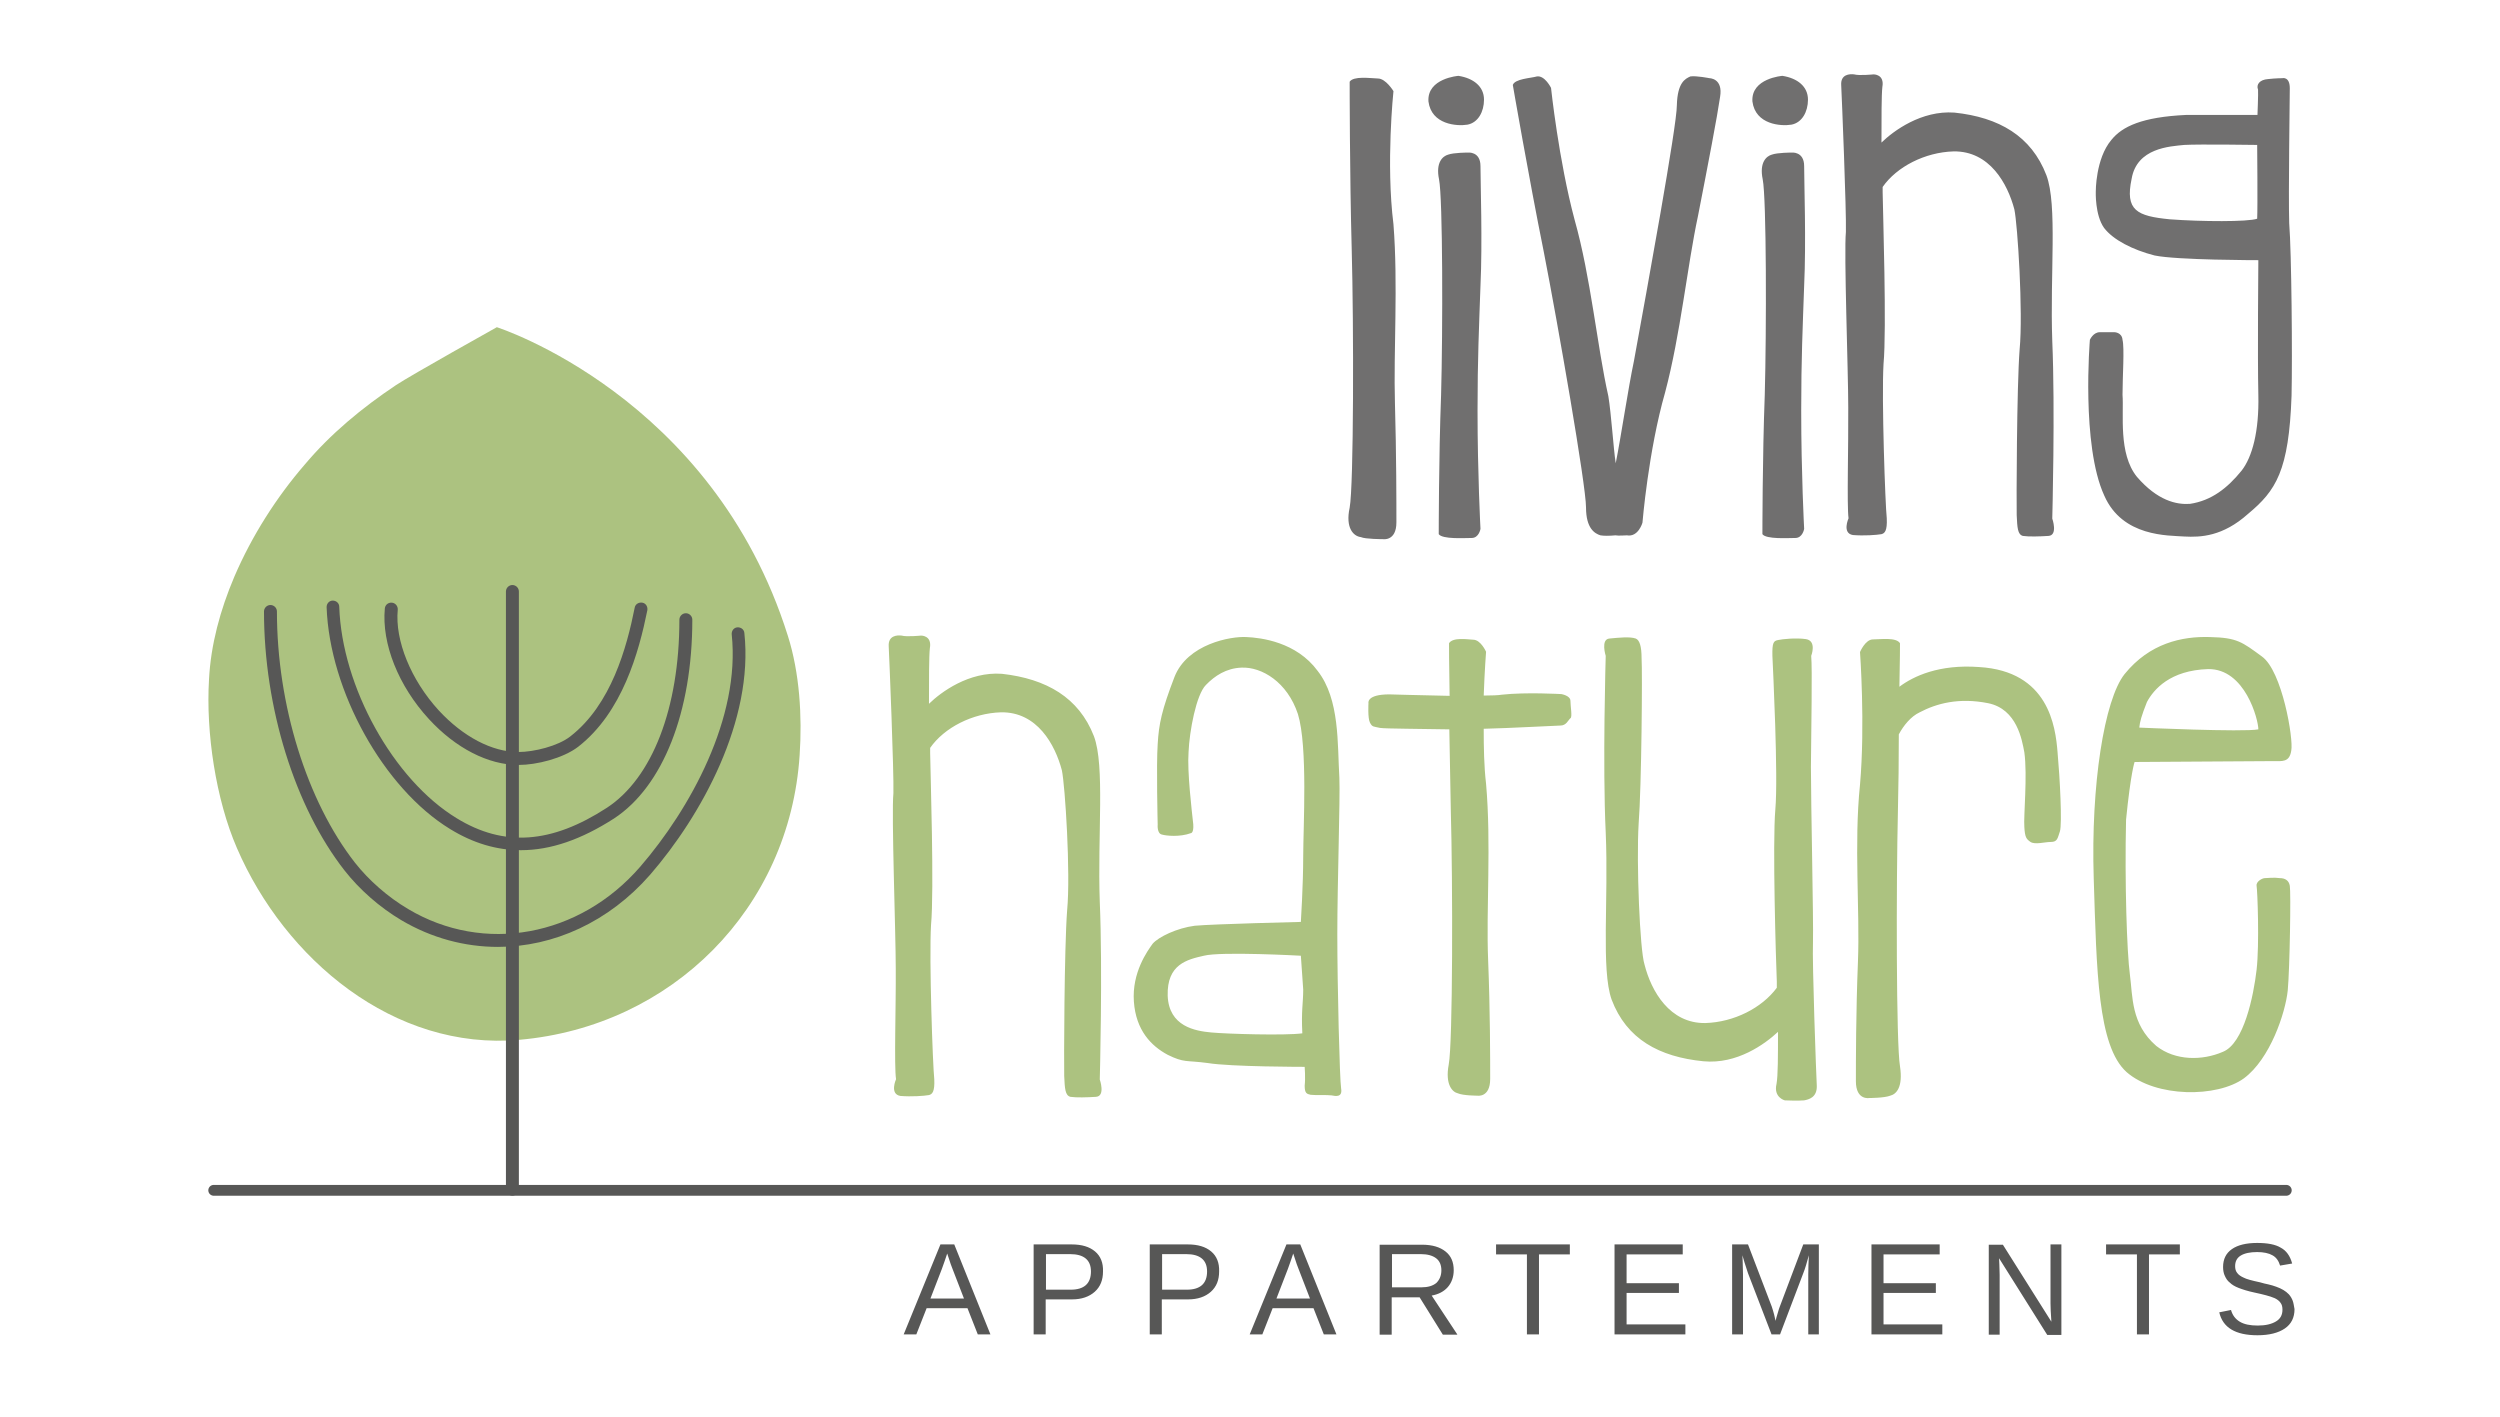 <?xml version="1.0" encoding="utf-8"?>
<!-- Generator: Adobe Illustrator 21.1.0, SVG Export Plug-In . SVG Version: 6.00 Build 0)  -->
<!DOCTYPE svg PUBLIC "-//W3C//DTD SVG 1.1//EN" "http://www.w3.org/Graphics/SVG/1.1/DTD/svg11.dtd">
<svg version="1.1" xmlns="http://www.w3.org/2000/svg" xmlns:xlink="http://www.w3.org/1999/xlink" x="0px" y="0px"
     viewBox="0 0 850.4 482" style="enable-background:new 0 0 850.4 482;" xml:space="preserve">
<style type="text/css">
	.st0{fill:none;stroke:#575756;stroke-width:3.685;stroke-linecap:round;stroke-linejoin:round;stroke-miterlimit:10;}
	.st1{clip-path:url(#SVGID_2_);fill:#ACC280;}
	.st2{fill:#575756;}
	.st3{clip-path:url(#SVGID_4_);fill:#575756;}
	.st4{clip-path:url(#SVGID_4_);fill:#706F6F;}
	.st5{clip-path:url(#SVGID_4_);fill:#ACC280;}
</style>
<g id="Ebene_1">
	<line class="st0" x1="72.7" y1="404.9" x2="777.7" y2="404.9"/>
	<g>
		<defs>
			<rect id="SVGID_1_" y="-178.4" width="850.4" height="850.4"/>
		</defs>
		<clipPath id="SVGID_2_">
			<use xlink:href="#SVGID_1_"  style="overflow:visible;"/>
		</clipPath>
		<path class="st1" d="M79.7,196.2c-4.8,11.3-8,23.1-8.6,34.9c-1.1,18,2.3,40.8,9.5,57.4c16.3,37.7,53.3,69,96.1,65.2
			c51.9-4.6,91.9-44.7,95.3-96.8c0.9-13.2,0-28-4-40.6C242.4,134.7,169,111.3,169,111.3s-29,16.2-34.3,19.7
			c-11.5,7.7-22.2,16.5-31.1,27.1C94.1,169.1,85.7,182.2,79.7,196.2"/>
	</g>
	<path class="st2" d="M174.3,399V201.1V399z"/>
	<g>
		<defs>
			<rect id="SVGID_3_" y="-178.4" width="850.4" height="850.4"/>
		</defs>
		<clipPath id="SVGID_4_">
			<use xlink:href="#SVGID_3_"  style="overflow:visible;"/>
		</clipPath>
		<path class="st3" d="M174.3,406.7c-1.2,0-2.2-1-2.2-2.2V201.2c0-1.2,1-2.2,2.2-2.2c1.2,0,2.2,1,2.2,2.2v203.3
			C176.4,405.7,175.5,406.7,174.3,406.7"/>
		<path class="st3" d="M176.3,260.2c-10.2,0-21.3-5.7-30.4-15.6c-10.4-11.3-16.1-25.7-15-37.6c0.1-1.2,1.1-2.1,2.4-2
			c1.2,0.1,2.1,1.2,2,2.4c-1,10.5,4.5,23.9,13.9,34.2c8.3,9,18.2,14.2,27.1,14.2h0.1c5.2,0,13.4-2,17.6-5.3
			c13.9-10.8,19.2-30.2,21.9-43.8c0.2-1.2,1.4-1.9,2.6-1.7c1.2,0.2,1.9,1.4,1.7,2.6c-2.9,14.3-8.5,34.7-23.5,46.4
			c-5.2,4-14.3,6.2-20.2,6.2H176.3z"/>
		<path class="st3" d="M177.2,289.2c-8.3,0-16.3-2.4-24.1-7.2c-22.6-13.8-41-47-42-75.5c0-1.2,0.9-2.2,2.1-2.2
			c1.2,0,2.2,0.9,2.2,2.1c0.9,27.2,18.4,58.8,39.9,71.9c16.1,9.9,32.3,8.7,51.1-3.5c15.5-10.1,24.7-34,24.7-64c0-1.2,1-2.2,2.2-2.2
			c1.2,0,2.2,1,2.2,2.2c0,31.4-10,56.7-26.6,67.6C197.7,285.6,187.3,289.2,177.2,289.2"/>
		<path class="st3" d="M169.4,322.1c-11.3,0-22.6-3-32.9-9.1c-7.4-4.4-14.2-10.4-19.3-16.9c-16.9-21.6-27.4-55.4-27.4-88.1
			c0-1.2,1-2.2,2.2-2.2c1.2,0,2.2,1,2.2,2.2c0,31.8,10.2,64.5,26.5,85.4c4.8,6.1,11.2,11.7,18.1,15.8c25.8,15.4,58.3,9.5,79-14.4
			c17-19.7,34.1-50.7,31.1-79c-0.1-1.2,0.7-2.3,1.9-2.4c1.2-0.1,2.3,0.7,2.4,1.9c3.2,29.7-14.5,62-32.1,82.3
			C207.1,313.6,188.3,322.1,169.4,322.1"/>
		<path class="st4" d="M767.9,39.1h-24.3c-14.9,0.7-21.7,3.9-25.4,8.5c-5.4,6.4-5.3,17.6-5.3,17.6s-0.3,7.9,2.8,12.3
			c3.1,4.1,9.8,7.5,17.2,9.4c7.5,1.6,35.3,1.6,35.3,1.6s-0.3,33,0,45.8c0.3,12.5-2.1,21.2-5.7,25.8c-4.8,5.9-10.2,10.2-17.6,11.3
			c-4.6,0.3-11-1.1-18-9.2c-6.4-7.9-4.4-21.5-4.9-27.9c0-6.2,0.7-15.9,0-18.7c-0.2-2.6-2.8-2.6-2.8-2.6h-4.9c-2.3,0-3.4,2.6-3.4,2.6
			s-3,35.8,4.9,53c6.2,14.1,21.8,13.5,27.2,13.9c5.6,0.3,13.1,0,21.7-7.7c9.5-7.9,13.9-14.6,14.8-40.2c0.3-13.5,0-48.6-0.8-58.7
			c-0.3-9.8,0.2-42.2,0.2-45.9c0-4.1-2.6-3.4-2.6-3.4s-2.1,0-4.8,0.3c-2.8,0.2-4.1,1.8-3.4,3.6C768.2,31.9,767.9,39.1,767.9,39.1
			 M767.8,49.3c0,0,0.2,21.2,0,25.1c-3.1,1.1-19,1-29.7,0.2c-11.2-1.1-15.3-3-13-13.8c1.8-10.5,13-11,17.9-11.5
			C748.1,49,767.8,49.3,767.8,49.3 M628.8,176.3c0,0-2.3,5.1,1.5,5.7c3.8,0.3,8,0,9.7-0.3c1.1-0.3,2-1.1,1.8-5.4
			c-0.5-4.4-1.8-40.7-1.1-52.5c1.1-11.7-0.2-51.4-0.3-58.4v-1.8c4.8-6.9,14.4-11.8,24.1-12.1c12.3-0.2,18.4,11,20.7,19.7
			c1.1,5.1,3,35,1.8,47.6c-1,13-1.1,52.5-1,56.4c0.2,4.3,0.3,6.6,2.1,7.1c2,0.3,5.6,0.2,8.7,0c3.3-0.2,1.3-5.9,1.3-5.9
			s1-37.2,0-60.4c-0.8-22.8,1.8-46.3-2-56.4C691,46.3,680,39.9,664.8,38.3c-11.2-0.8-20.7,6.2-24.8,10.2c0-8.2,0-16.2,0.3-18.9
			c0.8-4.4-3-4.3-3-4.3s-4.9,0.5-6.6,0c-1.6-0.2-4.6,0-4.4,3.6c0.2,3.8,1.8,43,1.6,50c-0.7,7.1,0.8,47.3,0.8,59.7
			C628.8,151,628.2,171.9,628.8,176.3 M599.5,181.7c1.3,1.8,8.7,1.3,11.2,1.3c2.5,0,3-3.1,3-3.1s-1-18.7-1-40.2
			c0-17.9,0.5-28.1,1-42.5c0.7-14.8,0-35,0-40.7c0-5.1-4.3-4.6-4.3-4.6s-4.8,0-6.7,0.7c-1.8,0.5-4.3,2.6-3.1,8.4
			c1.3,6.4,1.3,51.7,0.7,73.3C599.5,155.5,599.5,181.7,599.5,181.7 M606.3,25.8c0,0-10.7,0.8-10.2,8.7c1,7.9,9.7,8.5,13.3,7.9
			c3.6-0.7,5.6-4.4,5.6-8.5C615,29.4,611.4,26.6,606.3,25.8 M514.6,28.9c0,0,5.4,31.3,10.5,56.6c4.9,25.1,14.4,79.6,14.4,87.1
			c0,7.2,3,8.9,4.9,9.5c1.1,0.2,3,0.2,5.1,0c1,0.2,3.4,0,3.9,0c3.9,0.7,5.3-4.3,5.3-4.3s2-24.4,7.7-44.3c5.3-20,7.5-42.8,11.2-60.1
			c3.4-17.4,6.6-34.1,7.5-40.4c1.1-6.4-3.6-6.4-3.6-6.4S577,25.7,575,26c-1.8,0.8-4.4,2.1-4.6,9.8c0,7.1-10,61.7-14.6,87
			c-2,9.5-4.4,25.8-6.2,34.8c-0.8-5.3-1.5-16.7-2.5-22.8c-3.9-17.4-5.9-40.2-11.5-60.1c-5.4-20.2-8-44.8-8-44.8s-2.1-4.3-4.8-3.9
			C520.7,26.6,515.3,26.8,514.6,28.9 M489.4,181.7c1.3,1.8,8.7,1.3,11.2,1.3c2.5,0,3-3.1,3-3.1s-1-18.7-1-40.2
			c0-17.9,0.5-28.1,1-42.5c0.7-14.8,0-35,0-40.7c0-5.1-4.3-4.6-4.3-4.6s-4.8,0-6.7,0.7c-1.8,0.5-4.3,2.6-3.1,8.4
			c1.3,6.4,1.3,51.7,0.7,73.3C489.4,155.5,489.4,181.7,489.4,181.7 M496.1,25.8c0,0-10.7,0.8-10.2,8.7c1,7.9,9.7,8.5,13.3,7.9
			c3.6-0.7,5.6-4.4,5.6-8.5C504.8,29.4,501.2,26.6,496.1,25.8 M459.1,27.8c0,0,0,31.7,0.7,57.1c0.7,25.6,0.7,80.2-0.7,87.8
			c-1.5,6.9,1.3,9.7,3.8,10c1.5,0.7,7.5,0.7,7.5,0.7s4.6,0.8,4.6-5.7c0-6.4,0-23-0.5-40.7c-0.5-17.4,1.1-40.2-0.5-60.7
			c-2.6-20.8,0-45.3,0-45.3s-2.6-4.3-5.3-4.3C466,26.6,460.4,25.8,459.1,27.8"/>
		<path class="st5" d="M727.7,247.5c0.2-2,0.7-3.9,2.6-8.7c2.3-4.3,7.9-10.8,20.8-11.2c12.6-0.2,17.1,17.2,17.1,20.5
			C763.2,249.1,727.7,247.5,727.7,247.5 M726.1,259.2c0,0,43.6-0.3,47.1-0.3c3.1,0,5.6,0.5,6.2-3.6c0.8-3.9-3.1-27.1-10-32
			c-6.7-4.9-8.4-6.4-17.7-6.6c-9.5-0.3-20.5,2.1-29,12.6c-6.9,8.7-11.5,37.7-10.5,69.4c1,31.5,1.3,57.1,11.2,66
			c10,8.7,30.8,8.7,39.9,2.1c8.9-6.6,14.1-22.2,14.9-29.9c0.7-7.5,1.1-33.6,0.7-35.6c-0.3-1.8-1.6-2.6-3.4-2.6c-2-0.3-4.3,0-5.1,0
			c-0.8,0-3,1.1-2.8,2.6c0.3,1.6,1,19.9,0,28.6c-1,8.7-4.3,25.1-11.5,27.9c-6.9,3-16.1,3.1-22.6-2c-8.7-7.5-8-16.9-9-24.3
			c-1-7.4-1.8-31.3-1.3-52.7C724.8,262.8,726.1,259.2,726.1,259.2 M646.3,218.8c-1.3-2.1-6.6-1.3-9.2-1.3c-2.6,0-4.4,4.3-4.4,4.3
			s1.8,24.6,0,45.1c-2.1,20.3,0,42.7-0.7,60.2c-0.7,17.4-0.7,34.1-0.7,40.7c0,6.6,4.6,5.7,4.6,5.7s5.1,0,7.1-0.8
			c2-0.5,4.4-2.8,3.3-10c-1.3-7.4-1.3-61.7-0.7-87.1c0.2-8.2,0.3-17.4,0.3-25.8c1.6-3,4.1-6.1,7.1-7.5c5.7-3,13.3-5.1,23.3-3.1
			c9.8,2,11.5,12.5,12.3,16.7c1.1,7.9-0.3,21.8,0,25.4c0.2,3.6,0.7,4.1,2.1,5.1c1.6,1,4.8,0,6.9,0c2.3,0,2.3-1.3,3.1-3.6
			c0.8-2.5,0-18.2-0.8-26.9c-0.7-8.9-3.1-27.6-26.7-29c-13.6-1-22.3,3.1-27.1,6.7C646.3,224.9,646.3,218.8,646.3,218.8 M616.1,223.1
			c0,0,2-5.1-1.8-5.7c-3.4-0.5-8,0-9.4,0.3c-1.6,0.3-2.1,0.8-2,5.4c0.2,4.3,2,40.9,1,52.2c-1,11.6,0.2,51.5,0.5,58.6v2.1
			c-5.1,6.9-14.6,11.7-24.3,12c-12.1,0.2-18.4-10.8-20.7-19.9c-1.6-4.9-2.8-34.8-2-47.9c1-12.8,1.3-52,1-56.3c0-4.1-0.7-6.2-2-6.7
			c-2-0.7-5.7-0.3-8.9,0c-3.1,0.2-1.3,5.9-1.3,5.9s-1.1,37.2,0,60.1c1,23-1.6,46.6,2,56.8c5.1,13.5,16.2,19.5,31.2,21
			c11.5,1.1,21-5.9,25.4-10c0,8.2,0,14.9-0.5,17.7c-1.1,4.6,2.8,5.6,2.8,5.6s4.8,0.2,6.6,0c1.6-0.3,4.4-1,4.3-4.9
			c-0.2-3.6-1.6-41.8-1.3-48.9c0.2-7.4-0.7-47.1-0.7-59.6C616.1,248.3,616.5,227.5,616.1,223.1 M492.9,218.8c0,0,0,7.4,0.2,17.9
			c-10.2-0.2-20.5-0.5-20.5-0.5c-7.9,0-7.1,3-7.1,3s-0.3,5.1,0.5,6.6c0.8,1.6,1.3,1.3,3.4,1.8c1.6,0.3,14.6,0.3,23.6,0.5l0.5,27.2
			c0.7,25.1,0.7,79.4-0.7,86.8c-1.3,6.9,1.3,9.4,3.1,9.8c1.8,0.8,6.6,0.8,6.6,0.8s4.4,0.8,4.4-5.7c0-6.6,0-23.1-0.7-40.5
			c-0.7-17.1,1.1-39.5-0.7-59.9c-0.7-5.9-0.8-12.5-0.8-18.7c8.9-0.2,24.8-1.1,26.1-1.1c2,0,2.6-1.8,3.4-2.5c0.7-0.3,0-4.1,0-5.9
			s-3.1-2.3-3.1-2.3s-12-0.7-20.2,0.2c-1.1,0.2-3.6,0.3-6.2,0.3c0.3-8.5,0.8-14.9,0.8-14.9s-1.8-4.1-4.4-4.1
			C499.1,217.5,494.2,216.7,492.9,218.8 M442.5,325.1l0.8,11.5c0,4.6-0.7,7.2-0.3,14.9c-5.9,0.8-25.8,0.2-31-0.3
			c-5.4-0.5-14.4-2-14.8-12.5c-0.3-10.7,6.6-12.3,12.3-13.6C415.3,323.6,442.5,325.1,442.5,325.1 M405.1,283.4c0,0,1,0,0.8-3
			c-0.5-4.6-2.1-17.9-1.6-24.6c0.3-7.1,2.6-19.5,5.9-22.8c3-3.1,6.9-5.7,12.1-5.9c6.9-0.3,15.6,4.9,19.2,15.8
			c3.4,11,1.8,38.6,1.8,48.4c0,9.8-0.8,22.3-0.8,22.3s-29.5,0.7-36.1,1.3c-6.1,0.8-12.3,3.8-14.3,6.1c-1.8,2.5-7.1,9.8-6.4,19.7
			c0.7,9.8,5.9,15.1,11.5,18.1c5.7,2.8,6.1,1.8,13.6,2.8c7.7,1.3,33,1.3,33,1.3s0.3,3.8,0,6.4c0,2.6,0.7,2.8,2,3.1
			c1.3,0.2,5.6,0,7.1,0.2c1.5,0.3,3.8,0.7,3.3-2.3c-0.5-3-1.3-35-1.3-52.5c0-17.2,1-46.1,0.7-53.2c-0.7-11.5,0.2-26.7-7.4-36.4
			c-7.2-9.8-19.2-11.3-24.3-11.5c-5.1-0.3-20,2.3-24.4,13.6c-4.3,11.2-5.3,15.9-5.7,22.8c-0.5,7.1,0,27.4,0,27.4s-0.3,3.1,1.5,3.4
			C396.7,284.3,401.3,284.8,405.1,283.4 M304.8,367.1c0,0-2.3,5.1,1.5,5.7c3.8,0.3,8,0,9.7-0.3c1.1-0.3,2-1.1,1.8-5.4
			c-0.5-4.4-1.8-40.7-1.1-52.5c1.1-11.6-0.2-51.4-0.3-58.4v-1.8c4.8-6.9,14.4-11.8,24.1-12.1c12.3-0.2,18.4,11,20.7,19.7
			c1.1,5.1,3,35,1.8,47.6c-1,13-1.1,52.5-1,56.4c0.2,4.3,0.3,6.6,2.1,7.1c2,0.3,5.6,0.2,8.7,0c3.3-0.2,1.3-5.9,1.3-5.9
			s1-37.2,0-60.4c-0.8-22.8,1.8-46.3-2-56.4c-5.1-13.1-16.1-19.5-31.3-21.2c-11.2-0.8-20.7,6.2-24.8,10.2c0-8.2,0-16.2,0.3-18.9
			c0.8-4.4-3-4.3-3-4.3s-4.9,0.5-6.6,0c-1.6-0.2-4.6,0-4.4,3.6c0.2,3.8,1.8,43,1.6,50c-0.7,7.1,0.8,47.3,0.8,59.7
			C304.8,341.9,304.1,362.7,304.8,367.1"/>
	</g>
</g>
<g id="AUS">
	<g>
		<path class="st2" d="M779.9,442.5c-0.3-0.8-0.7-1.5-1.3-2.2c-0.6-0.6-1.2-1.1-1.9-1.5c-0.7-0.4-1.5-0.8-2.4-1.1
			c-0.9-0.3-1.7-0.6-2.7-0.8c-0.9-0.2-1.9-0.4-2.8-0.7c-2.8-0.6-4.7-1.1-5.6-1.6c-0.9-0.4-1.7-0.9-2.2-1.6c-0.5-0.6-0.7-1.4-0.7-2.3
			c0-1.6,0.6-2.8,1.9-3.6c1.3-0.8,3.2-1.2,5.6-1.2c2.2,0,4,0.4,5.2,1.1c1.3,0.7,2.1,1.9,2.6,3.5l4.1-0.7c-0.7-2.6-2-4.4-3.9-5.4
			c-1.8-1.1-4.5-1.6-8-1.6c-3.7,0-6.6,0.7-8.6,2.1c-2,1.4-3,3.4-3,6.1c0,1.1,0.2,2.2,0.6,3c0.4,0.9,0.9,1.7,1.7,2.3
			c0.7,0.7,1.7,1.3,3,1.8c1.3,0.5,3.1,1.1,5.5,1.6c1.4,0.3,2.7,0.6,3.8,0.9s2.1,0.6,3,1c0.8,0.4,1.5,0.9,1.9,1.5
			c0.5,0.6,0.7,1.4,0.7,2.4c0,1.8-0.7,3.1-2.2,4c-1.5,0.9-3.5,1.4-6.2,1.4c-2.6,0-4.6-0.4-6.1-1.3s-2.5-2.2-3-4l-4,0.8
			c1.2,5.2,5.5,7.8,13,7.8c4,0,7.1-0.8,9.3-2.3c2.2-1.5,3.3-3.7,3.3-6.6C780.3,444.3,780.2,443.3,779.9,442.5 M741.5,426.7v-3.4
			h-25.1v3.4h10.5v27.2h4.1v-27.2H741.5z M701.2,453.9v-30.6h-3.7v20.1c0,1.3,0.1,3.3,0.3,6.2l-16.5-26.2h-4.8v30.6h3.7v-20.3
			l-0.1-3.6l-0.1-2.1l16.4,26.1H701.2z M660.7,453.9v-3.4h-20v-10.7h17.8v-3.3h-17.8v-9.8h19.1v-3.4h-23.2v30.6H660.7z M618.7,453.9
			v-30.6h-5.3l-8,21.2c-0.1,0.3-0.4,1-0.7,2.2c-0.4,1.2-0.6,2.1-0.7,2.6c-0.1-0.4-0.3-1.1-0.5-2.1c-0.3-1-0.5-1.9-0.8-2.7l-8.1-21.2
			h-5.4v30.6h3.7v-20.4l-0.1-4.1l-0.1-2.4l0.7,2.4l1.2,3.7l8,20.8h2.9l7.9-20.8c0.6-1.5,1.2-3.5,1.9-6.1c-0.1,2.1-0.2,4.3-0.2,6.5
			v20.4H618.7z M573.3,453.9v-3.4h-20v-10.7h17.8v-3.3h-17.8v-9.8h19.1v-3.4h-23.2v30.6H573.3z M534,426.7v-3.4h-25.1v3.4h10.5v27.2
			h4.1v-27.2H534z M488.6,436.4c-1.2,1-2.9,1.5-5.1,1.5h-10v-11.3h9.8c2.3,0,4,0.5,5.2,1.4c1.2,0.9,1.8,2.3,1.8,4.1
			C490.3,433.9,489.7,435.3,488.6,436.4 M495.7,453.9l-8.7-13.2c2.3-0.4,4.2-1.4,5.5-2.9c1.3-1.5,2-3.5,2-5.7c0-2.8-0.9-4.9-2.8-6.4
			c-1.9-1.5-4.5-2.3-8-2.3h-14.4v30.6h4.1v-12.7h9.5l7.9,12.7H495.7z M440.5,428.2c0.4,1.3,0.8,2.4,1.2,3.4l3.9,10.1h-11.4l3.9-10.1
			c0.7-1.9,1.2-3.4,1.6-4.6l0.2-0.6L440.5,428.2z M454.6,453.9l-12.3-30.6h-4.7l-12.5,30.6h4.3l3.5-8.9h13.9l3.5,8.9H454.6z
			 M403.7,438.7h-8.4v-12.1h8.2c4.7,0,7.1,2,7.1,5.9C410.6,436.6,408.3,438.7,403.7,438.7 M412,425.7c-1.9-1.6-4.5-2.4-8-2.4h-12.9
			v30.6h4.1V442h9c3.2,0,5.8-0.9,7.7-2.6c1.9-1.7,2.8-4,2.8-6.9C414.8,429.6,413.9,427.3,412,425.7 M364.2,438.7h-8.4v-12.1h8.2
			c4.7,0,7.1,2,7.1,5.9C371.1,436.6,368.8,438.7,364.2,438.7 M372.5,425.7c-1.9-1.6-4.5-2.4-8-2.4h-12.9v30.6h4.1V442h9
			c3.2,0,5.8-0.9,7.7-2.6c1.9-1.7,2.8-4,2.8-6.9C375.3,429.6,374.4,427.3,372.5,425.7 M322.8,428.2c0.4,1.3,0.8,2.4,1.2,3.4
			l3.9,10.1h-11.4l3.9-10.1c0.7-1.9,1.2-3.4,1.6-4.6l0.2-0.6L322.8,428.2z M336.9,453.9l-12.3-30.6h-4.7l-12.5,30.6h4.3l3.5-8.9
			h13.9l3.5,8.9H336.9z"/>
	</g>
</g>
</svg>
